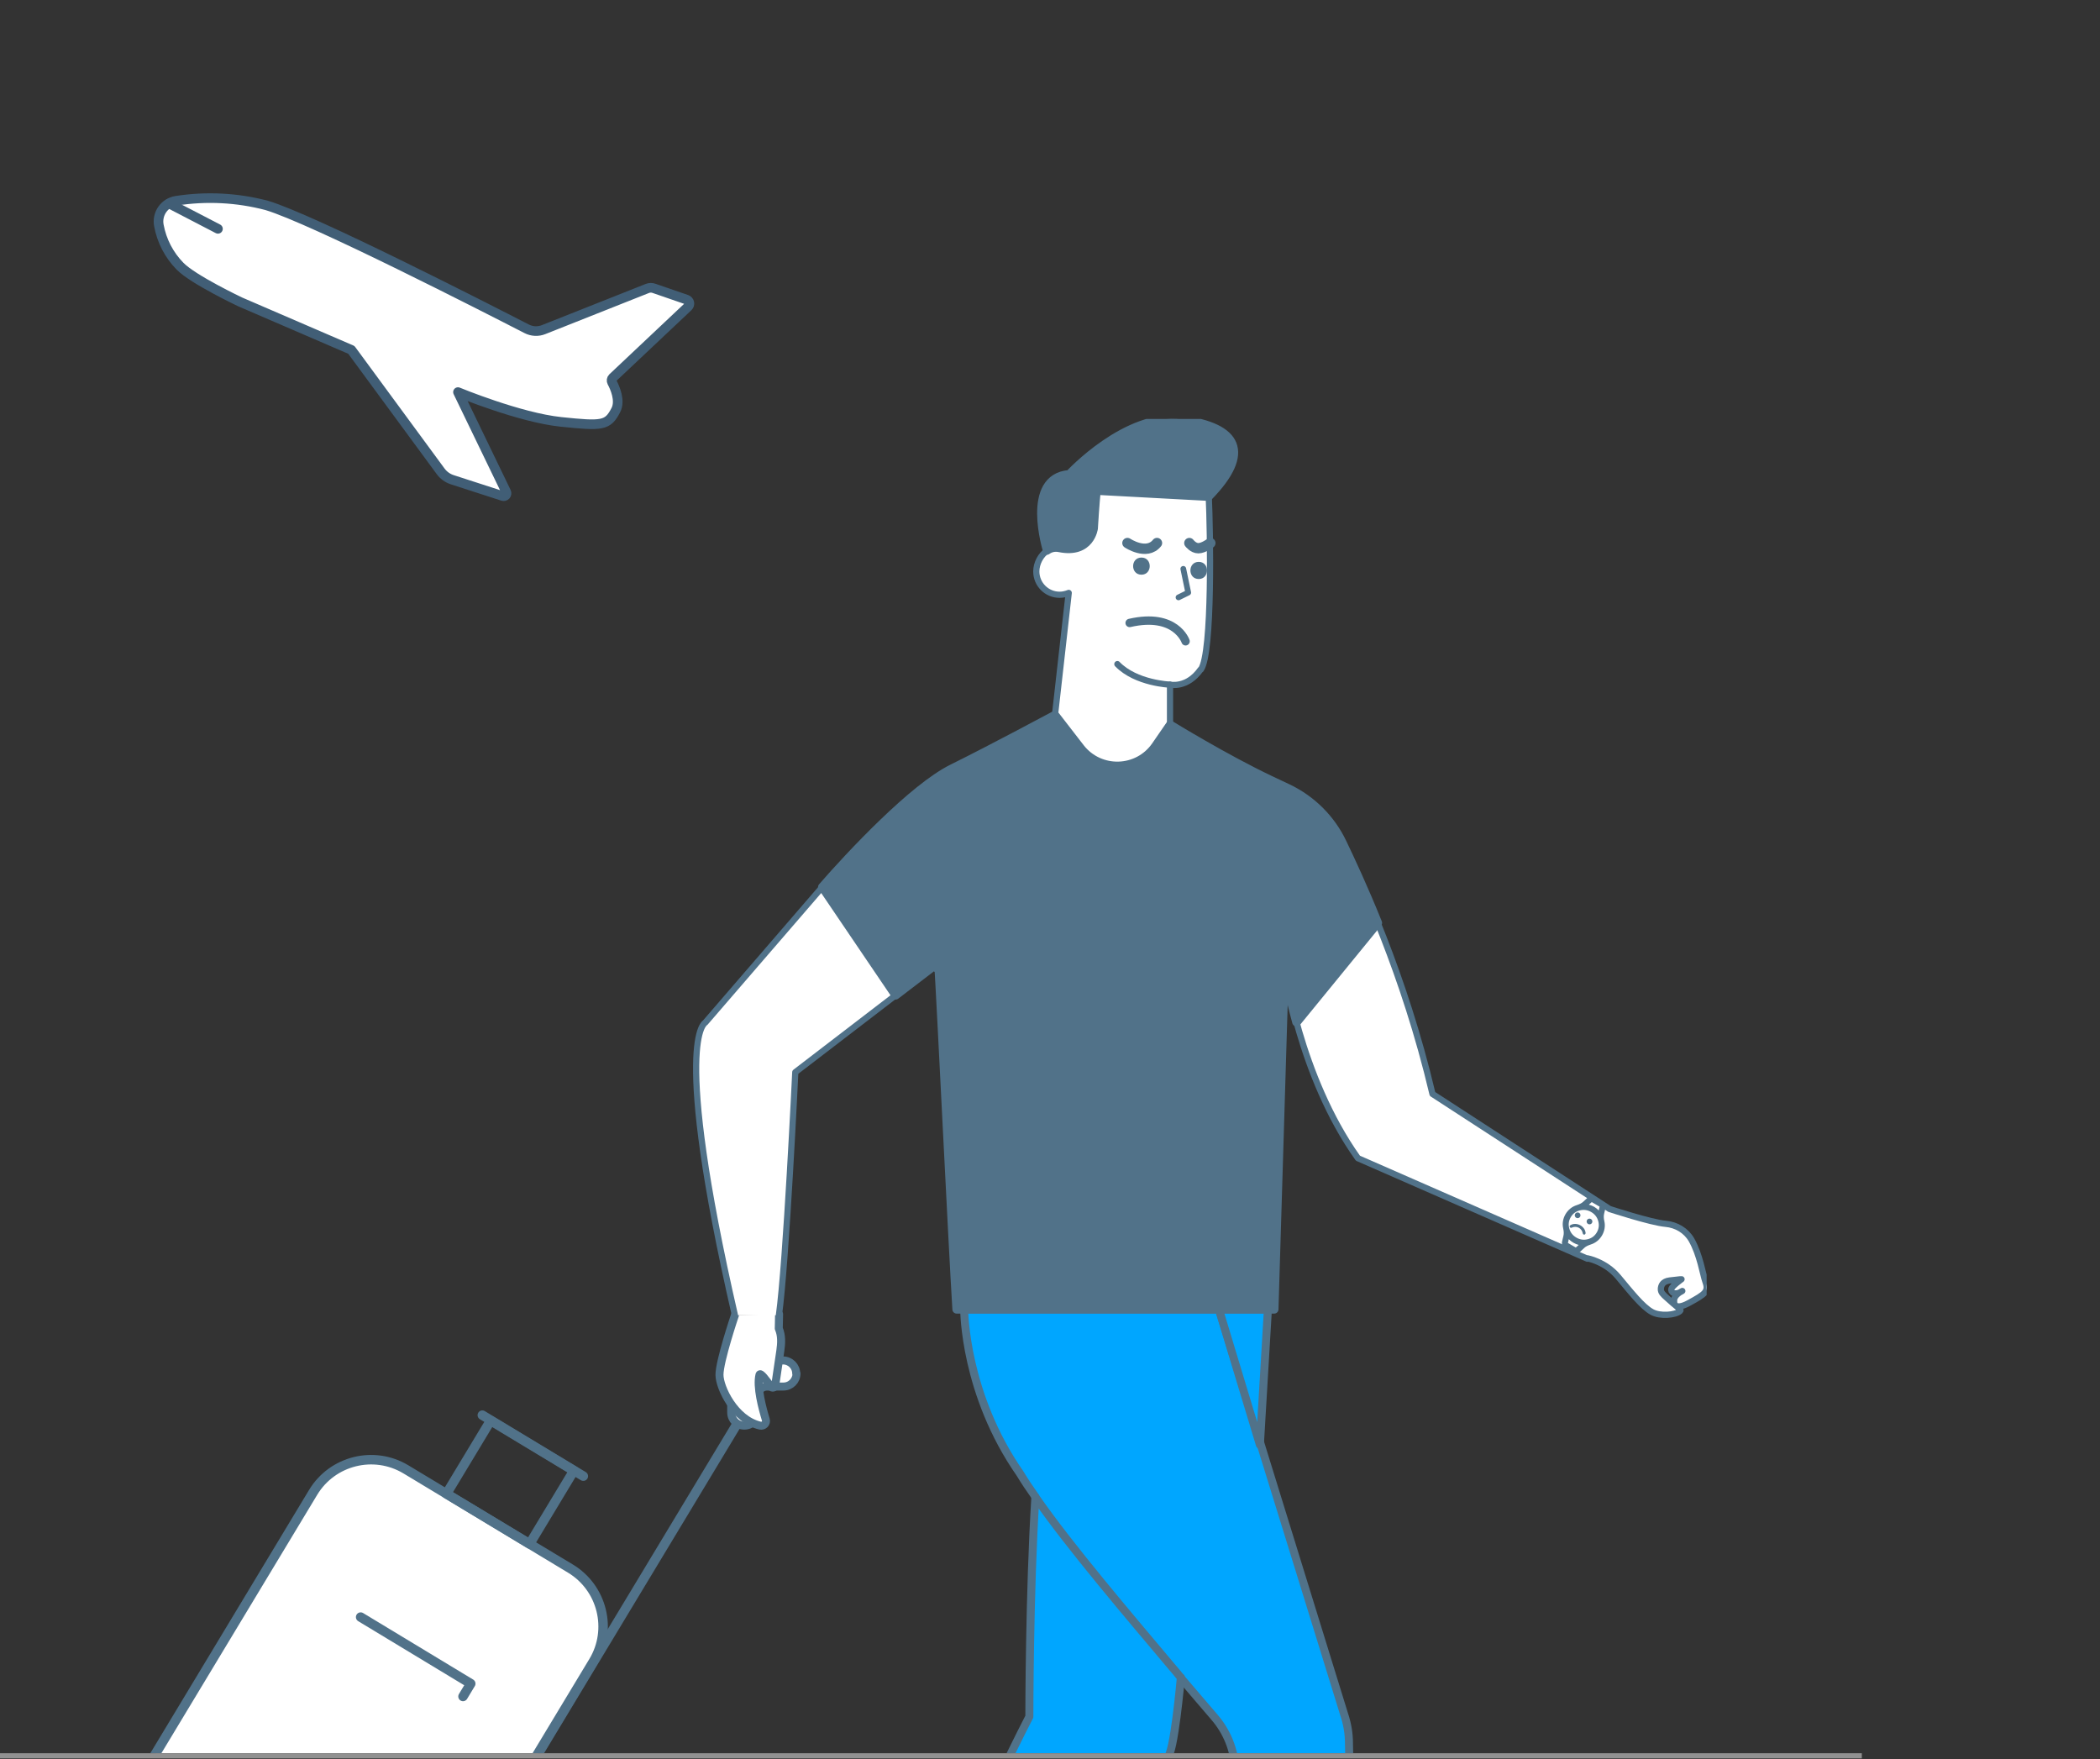 <svg width="530" height="444" viewBox="0 0 530 444" fill="none" xmlns="http://www.w3.org/2000/svg">
<rect x="0" y="0" width="530" height="444" fill="#333333" stroke="none"/>
<g clip-path="url(#clip0_7147_154704)">
<path d="M201.026 346.619C201.026 348.45 199.545 349.931 197.714 349.931H193.583C192.258 349.931 191.167 351.022 191.167 352.347V356.478C191.167 358.309 189.686 359.79 187.855 359.79C186.023 359.79 184.543 358.309 184.543 356.478V350.905C184.543 346.736 187.933 343.346 192.102 343.346H197.636C199.467 343.346 200.948 344.826 200.948 346.658L201.026 346.619Z" fill="white" stroke="#517289" stroke-width="2.02" stroke-linecap="round" stroke-linejoin="round"/>
<path d="M185.48 331.925C185.48 331.925 181.583 343.459 181.583 346.967C181.583 350.162 185.402 358.306 191.831 359.787C192.767 359.982 193.546 359.163 193.273 358.267C192.416 355.462 190.935 350.006 191.676 346.967C191.87 346.226 193.468 348.408 194.52 349.928C194.832 350.396 195.572 350.24 195.65 349.655L196.936 340.927C197.209 339.017 197.326 337.069 196.547 335.276L196.624 331.652" fill="white"/>
<path d="M185.48 331.925C185.48 331.925 181.583 343.459 181.583 346.967C181.583 350.162 185.402 358.306 191.831 359.787C192.767 359.982 193.546 359.163 193.273 358.267C192.416 355.462 190.935 350.006 191.676 346.967C191.87 346.226 193.468 348.408 194.52 349.928C194.832 350.396 195.572 350.24 195.65 349.655L196.936 340.927C197.209 339.017 197.326 337.069 196.547 335.276L196.624 331.652" stroke="#517289" stroke-width="2.02" stroke-linecap="round" stroke-linejoin="round"/>
<path d="M303.005 168.966C299.576 173.798 295.289 172.785 295.289 172.785V182.878L282.547 201.465L266.259 180.462L269.727 149.638C269.025 149.911 268.246 150.106 267.428 150.106C264.193 150.106 261.543 147.495 261.543 144.222C261.543 142.156 262.674 140.052 264.31 138.961C265.245 138.338 266.298 138.065 267.428 138.299C275.299 139.896 276.156 133.311 276.156 133.311C276.468 127.933 276.858 123.842 276.858 123.842L305.07 125.361C305.46 133.739 306.044 164.797 303.083 168.966H303.005Z" fill="white" stroke="#517289" stroke-width="1.566" stroke-linecap="round" stroke-linejoin="round"/>
<path d="M295.289 172.786C295.289 172.786 286.716 172.474 282.001 167.604L295.289 172.786Z" fill="white"/>
<path d="M295.289 172.786C295.289 172.786 286.716 172.474 282.001 167.604" stroke="#517289" stroke-width="1.566" stroke-linecap="round" stroke-linejoin="round"/>
<path d="M304.993 125.401L276.78 123.881C276.78 123.881 276.391 127.973 276.079 133.35C276.079 133.35 275.261 139.936 267.35 138.338C266.22 138.104 265.129 138.338 264.233 139C264.233 139 258.427 120.53 269.883 119.634C269.883 119.634 284.262 104.008 298.329 105.878C312.397 107.71 316.06 114.139 304.993 125.44V125.401Z" fill="#517289" stroke="#517289" stroke-width="2.02" stroke-linecap="round" stroke-linejoin="round"/>
<path d="M185.478 331.931C169.424 262.024 177.958 258.127 177.958 258.127L207.495 223.913C209.833 221.225 213.145 217.562 216.886 213.665C224.446 205.871 237.539 254.776 236.798 242.929L226.94 250.489L200.715 270.596C200.715 270.596 198.416 318.76 196.584 331.931" fill="white"/>
<path d="M185.478 331.931C169.424 262.024 177.958 258.127 177.958 258.127L207.495 223.913C209.833 221.225 213.145 217.562 216.886 213.665C224.446 205.871 237.539 254.776 236.798 242.929L226.94 250.489L200.715 270.596C200.715 270.596 198.416 318.76 196.584 331.931" stroke="#517289" stroke-width="1.566" stroke-linecap="round" stroke-linejoin="round"/>
<path d="M284.542 137.05C284.542 137.05 289.392 140.31 292.002 137.047" stroke="#517289" stroke-width="2.61" stroke-linecap="round" stroke-linejoin="round"/>
<path d="M300.169 137.055C300.169 137.055 301.14 138.36 302.445 138.357C303.751 138.353 305.469 137.055 305.469 137.055" stroke="#517289" stroke-width="2.61" stroke-linecap="round" stroke-linejoin="round"/>
<path d="M297.432 150.768L299.887 149.56L298.64 143.559" stroke="#517289" stroke-width="1.441" stroke-linecap="round" stroke-linejoin="round"/>
<path d="M299.216 161.848C299.216 161.848 296.758 154.531 285.098 157.218" stroke="#517289" stroke-width="2.114" stroke-linecap="round" stroke-linejoin="round"/>
<path d="M288.081 141.496C288.562 141.496 288.865 141.673 289.058 141.898C289.266 142.141 289.389 142.491 289.387 142.872C289.386 143.253 289.26 143.606 289.049 143.852C288.851 144.081 288.549 144.255 288.081 144.255C287.6 144.255 287.292 144.079 287.094 143.851C286.883 143.607 286.76 143.255 286.76 142.876C286.76 142.497 286.884 142.145 287.094 141.901C287.292 141.673 287.6 141.496 288.081 141.496Z" fill="#517289" stroke="#517289" stroke-width="1.566"/>
<path d="M302.538 142.586C303.018 142.586 303.322 142.763 303.515 142.988C303.723 143.231 303.846 143.581 303.844 143.962C303.843 144.343 303.717 144.696 303.505 144.941C303.308 145.171 303.005 145.345 302.538 145.345C302.056 145.345 301.749 145.168 301.551 144.94C301.34 144.696 301.216 144.345 301.216 143.966C301.216 143.586 301.34 143.235 301.551 142.991C301.749 142.763 302.056 142.586 302.538 142.586Z" fill="#517289" stroke="#517289" stroke-width="1.566"/>
<path d="M185.676 359.916L102.792 497.393" stroke="#517289" stroke-width="2.396" stroke-linecap="round" stroke-linejoin="round"/>
<path d="M102.422 370.819L143.968 395.871C152.01 400.72 154.64 411.225 149.77 419.301L81.415 532.659C75.54 542.403 62.842 545.576 53.065 539.68L17.692 518.351C7.948 512.475 4.775 499.777 10.671 490L79.026 376.642C83.875 368.599 94.38 365.969 102.455 370.839L102.422 370.819Z" fill="white" stroke="#517289" stroke-width="2.396" stroke-linecap="round" stroke-linejoin="round"/>
<path d="M121.732 357.15L147.217 372.542" stroke="#517289" stroke-width="2.396" stroke-linecap="round" stroke-linejoin="round"/>
<path d="M144.817 371.169L123.827 358.512L112.68 376.999L133.669 389.656L144.817 371.169Z" stroke="#517289" stroke-width="2.396" stroke-linecap="round" stroke-linejoin="round"/>
<path d="M91.022 408.115L118.805 424.91L116.857 428.144" stroke="#517289" stroke-width="2.396" stroke-linecap="round" stroke-linejoin="round"/>
<path d="M400.619 317.667L342.713 292.299C327.867 271.451 324.204 244.057 324.204 244.057C324.204 244.057 323.502 198.192 324.905 198.855C330.984 201.738 335.894 206.609 338.777 212.688C343.337 222.352 354.364 245.655 361.534 276.088L406.23 305.119C406.23 305.119 416.674 308.548 420.375 308.86C423.064 309.094 425.519 310.535 426.883 312.874C429.065 316.692 429.767 321.641 430.39 323.395C431.325 325.928 430.429 326.551 426.298 328.811C422.168 331.071 422.519 328.344 422.519 328.344C422.363 326.824 424.584 325.811 424.584 325.811C422.558 327.136 421.583 326.006 421.817 325.265C422.051 324.525 424.389 322.849 424.389 322.849C424.389 322.849 424.194 322.81 421.389 323.161C419.596 323.395 419.206 324.447 419.167 325.304C419.128 326.161 419.752 326.707 420.57 327.447C421.778 328.578 422.752 329.357 423.493 329.98C423.766 330.175 423.96 330.37 424.077 330.526C424.194 330.682 424.077 330.799 423.96 330.915C422.83 331.89 419.011 332.279 416.907 331.11C414.452 329.747 411.608 326.084 408.373 322.226C405.139 318.368 400.58 317.55 400.58 317.55L400.619 317.667Z" fill="white" stroke="#517289" stroke-width="1.566" stroke-linecap="round" stroke-linejoin="round"/>
<mask id="mask0_7147_154704" style="mask-type:alpha" maskUnits="userSpaceOnUse" x="387" y="296" width="26" height="26">
<rect x="396.316" y="296.771" width="18.28" height="17.912" transform="rotate(30.195 396.316 296.771)" fill="#D9D9D9"/>
</mask>
<g mask="url(#mask0_7147_154704)">
<path d="M394.971 314.987C394.686 314.821 394.474 314.586 394.335 314.282C394.196 313.978 394.164 313.661 394.239 313.33L394.583 311.868C394.642 311.615 394.668 311.338 394.659 311.038C394.65 310.738 394.605 310.406 394.523 310.041C394.381 309.427 394.361 308.811 394.463 308.194C394.565 307.577 394.779 306.989 395.104 306.429C395.424 305.881 395.826 305.41 396.312 305.017C396.798 304.623 397.347 304.331 397.957 304.139C398.321 304.019 398.633 303.892 398.896 303.757C399.158 303.622 399.385 303.466 399.576 303.289L400.677 302.267C400.927 302.039 401.219 301.91 401.552 301.881C401.885 301.851 402.194 301.92 402.479 302.086L404.454 303.235C404.739 303.401 404.951 303.636 405.09 303.94C405.229 304.244 405.261 304.561 405.186 304.892L404.842 306.354C404.783 306.607 404.758 306.884 404.766 307.184C404.775 307.484 404.821 307.816 404.903 308.181C405.044 308.795 405.064 309.411 404.962 310.028C404.86 310.645 404.646 311.233 404.321 311.793C404.002 312.341 403.599 312.812 403.113 313.205C402.627 313.599 402.079 313.891 401.468 314.083C401.105 314.202 400.792 314.33 400.53 314.465C400.267 314.6 400.041 314.756 399.85 314.933L398.749 315.954C398.498 316.183 398.206 316.312 397.874 316.341C397.541 316.371 397.232 316.302 396.946 316.136L394.971 314.987ZM397.836 312.336C398.746 312.866 399.706 313.003 400.714 312.748C401.721 312.493 402.485 311.919 403.004 311.026C403.523 310.134 403.645 309.187 403.369 308.184C403.093 307.182 402.5 306.416 401.589 305.886C400.679 305.356 399.72 305.218 398.712 305.474C397.704 305.729 396.94 306.303 396.421 307.196C395.902 308.088 395.78 309.035 396.056 310.038C396.332 311.04 396.925 311.806 397.836 312.336ZM400.996 304.029C401.246 304.103 401.483 304.183 401.704 304.269C401.926 304.354 402.141 304.458 402.35 304.579C402.558 304.701 402.754 304.837 402.939 304.987C403.123 305.137 403.309 305.303 403.497 305.485L403.703 304.525L401.728 303.376L400.996 304.029ZM395.722 313.697L397.697 314.846L398.43 314.193C398.179 314.119 397.944 314.037 397.726 313.945C397.507 313.854 397.294 313.748 397.085 313.626C396.877 313.505 396.679 313.372 396.491 313.227C396.304 313.082 396.116 312.919 395.928 312.737L395.722 313.697Z" fill="#517289"/>
<path d="M397.557 308.885C397.983 308.894 398.389 308.999 398.775 309.2C399.153 309.397 399.47 309.666 399.724 310.006C399.979 310.346 400.129 310.727 400.174 311.148C400.19 311.31 400.139 311.435 400.021 311.523C399.902 311.611 399.779 311.621 399.651 311.554C399.593 311.525 399.548 311.485 399.515 311.436C399.481 311.387 399.463 311.33 399.46 311.265C399.41 310.959 399.296 310.68 399.118 310.429C398.939 310.178 398.714 309.982 398.443 309.841C398.171 309.7 397.882 309.628 397.574 309.627C397.267 309.625 396.974 309.692 396.695 309.827C396.634 309.858 396.573 309.875 396.514 309.875C396.455 309.876 396.396 309.862 396.339 309.832C396.211 309.765 396.147 309.66 396.149 309.516C396.151 309.372 396.221 309.264 396.358 309.191C396.731 308.978 397.131 308.876 397.557 308.885Z" fill="#517289"/>
<path d="M401.38 308.962C401.191 309.021 401.007 309.005 400.828 308.912C400.65 308.819 400.53 308.678 400.47 308.488C400.409 308.298 400.425 308.114 400.517 307.936C400.609 307.758 400.75 307.639 400.94 307.58C401.129 307.52 401.313 307.537 401.492 307.63C401.671 307.723 401.79 307.864 401.851 308.054C401.911 308.243 401.895 308.427 401.803 308.605C401.711 308.783 401.57 308.902 401.38 308.962Z" fill="#517289"/>
<path d="M398.38 307.401C398.19 307.461 398.006 307.444 397.828 307.351C397.649 307.258 397.529 307.117 397.469 306.927C397.408 306.737 397.424 306.554 397.516 306.375C397.609 306.197 397.75 306.079 397.939 306.019C398.129 305.959 398.313 305.976 398.491 306.069C398.67 306.162 398.79 306.303 398.85 306.493C398.911 306.682 398.895 306.866 398.802 307.044C398.71 307.223 398.569 307.341 398.38 307.401Z" fill="#517289"/>
</g>
<path d="M298.019 423.459C301.331 427.317 304.254 430.785 306.553 433.435C309.631 437.02 311.501 441.579 311.735 446.333C313.84 495.315 328.842 535.958 328.842 535.958H342.325L340.454 439.942C340.454 437.448 340.026 435.032 339.246 432.694L307.644 330.443H243.347C243.347 330.833 243.425 351.798 257.454 371.905C258.506 373.658 259.792 375.607 261.311 377.75" fill="#00A6FF"/>
<path d="M298.019 423.459C301.331 427.317 304.254 430.785 306.553 433.435C309.631 437.02 311.501 441.579 311.735 446.333C313.84 495.315 328.842 535.958 328.842 535.958H342.325L340.454 439.942C340.454 437.448 340.026 435.032 339.246 432.694L307.644 330.443H243.347C243.347 330.833 243.425 351.798 257.454 371.905C258.506 373.658 259.792 375.607 261.311 377.75" stroke="#517289" stroke-width="2.02" stroke-linecap="round" stroke-linejoin="round"/>
<path d="M298.016 423.303V423.459C298.016 423.459 296.301 442.982 294.587 443.489L237.655 527.658L225.225 517.098C225.225 517.098 237.149 477.351 259.789 433.24C259.789 433.24 259.789 401.91 261.309 377.789C269.959 390.298 285.196 408.106 295.639 420.537C296.457 421.472 297.237 422.407 297.977 423.342L298.016 423.303Z" fill="#00A6FF" stroke="#517289" stroke-width="2.02" stroke-linecap="round" stroke-linejoin="round"/>
<path d="M317.969 364.618L319.995 330.443H307.642L317.969 364.618Z" fill="#00A6FF" stroke="#517289" stroke-width="2.02" stroke-linecap="round" stroke-linejoin="round"/>
<path d="M327.203 257.967C324.943 249.784 324.202 244.056 324.202 244.056L321.591 330.447H241.435C240.383 313.418 237.578 254.772 236.837 242.926L226.043 251.187L207.534 223.871C214.587 215.765 230.486 198.776 240.422 193.905C250.359 188.995 266.258 180.461 266.258 180.461L272.648 188.722C277.558 195.035 287.183 194.762 291.703 188.176L295.327 182.916C295.327 182.916 309.239 191.489 320.89 196.983C322.215 197.607 323.579 198.23 324.943 198.892C331.022 201.776 335.932 206.647 338.815 212.726C340.841 216.973 344.115 223.91 347.739 232.911L327.242 258.006L327.203 257.967Z" fill="#517289" stroke="#517289" stroke-width="2.146" stroke-linecap="round" stroke-linejoin="round"/>
</g>
<line x1="0.001" y1="443.123" x2="469.889" y2="443.123" stroke="#919191" stroke-width="1.305"/>
<path d="M40.096 56.894C39.962 56.197 39.968 55.482 40.116 54.788C40.264 54.095 40.549 53.438 40.956 52.858C41.362 52.277 41.881 51.785 42.482 51.409C43.083 51.034 43.753 50.783 44.453 50.673C52.069 49.48 59.85 49.877 67.306 51.838C78.836 55.277 122.796 77.774 132.918 82.98C133.575 83.319 134.297 83.513 135.036 83.549C135.774 83.584 136.512 83.461 137.199 83.186L163.395 72.793C163.95 72.577 164.567 72.577 165.122 72.793L173.291 75.612C173.463 75.674 173.616 75.779 173.736 75.917C173.857 76.055 173.939 76.221 173.977 76.4C174.015 76.579 174.006 76.765 173.952 76.939C173.897 77.114 173.799 77.272 173.666 77.398L154.625 95.346C154.482 95.488 154.388 95.673 154.357 95.873C154.327 96.072 154.362 96.277 154.456 96.455C155.17 97.789 156.672 101.116 155.414 103.522C153.367 107.468 152.053 107.562 141.574 106.472C131.096 105.382 115.585 98.955 115.585 98.955L127.772 124.176C127.837 124.307 127.861 124.454 127.841 124.598C127.822 124.743 127.759 124.878 127.663 124.987C127.566 125.096 127.439 125.174 127.298 125.21C127.157 125.246 127.008 125.24 126.871 125.191L114.158 121.075C112.976 120.697 111.944 119.953 111.21 118.952L88.676 88.298L60.659 76.214C60.659 76.214 48.734 70.576 45.429 67.174C42.665 64.358 40.808 60.777 40.096 56.894Z" fill="white" stroke="#415E76" stroke-width="2.427" stroke-linecap="round" stroke-linejoin="round"/>
<path d="M55.008 57.753L42.69 51.363" stroke="#415E76" stroke-width="2.427" stroke-linecap="round" stroke-linejoin="round"/>
<defs>
<clipPath id="clip0_7147_154704">
<rect width="430.724" height="336.748" fill="white" transform="translate(0.001 105.725)"/>
</clipPath>
</defs>
</svg>
